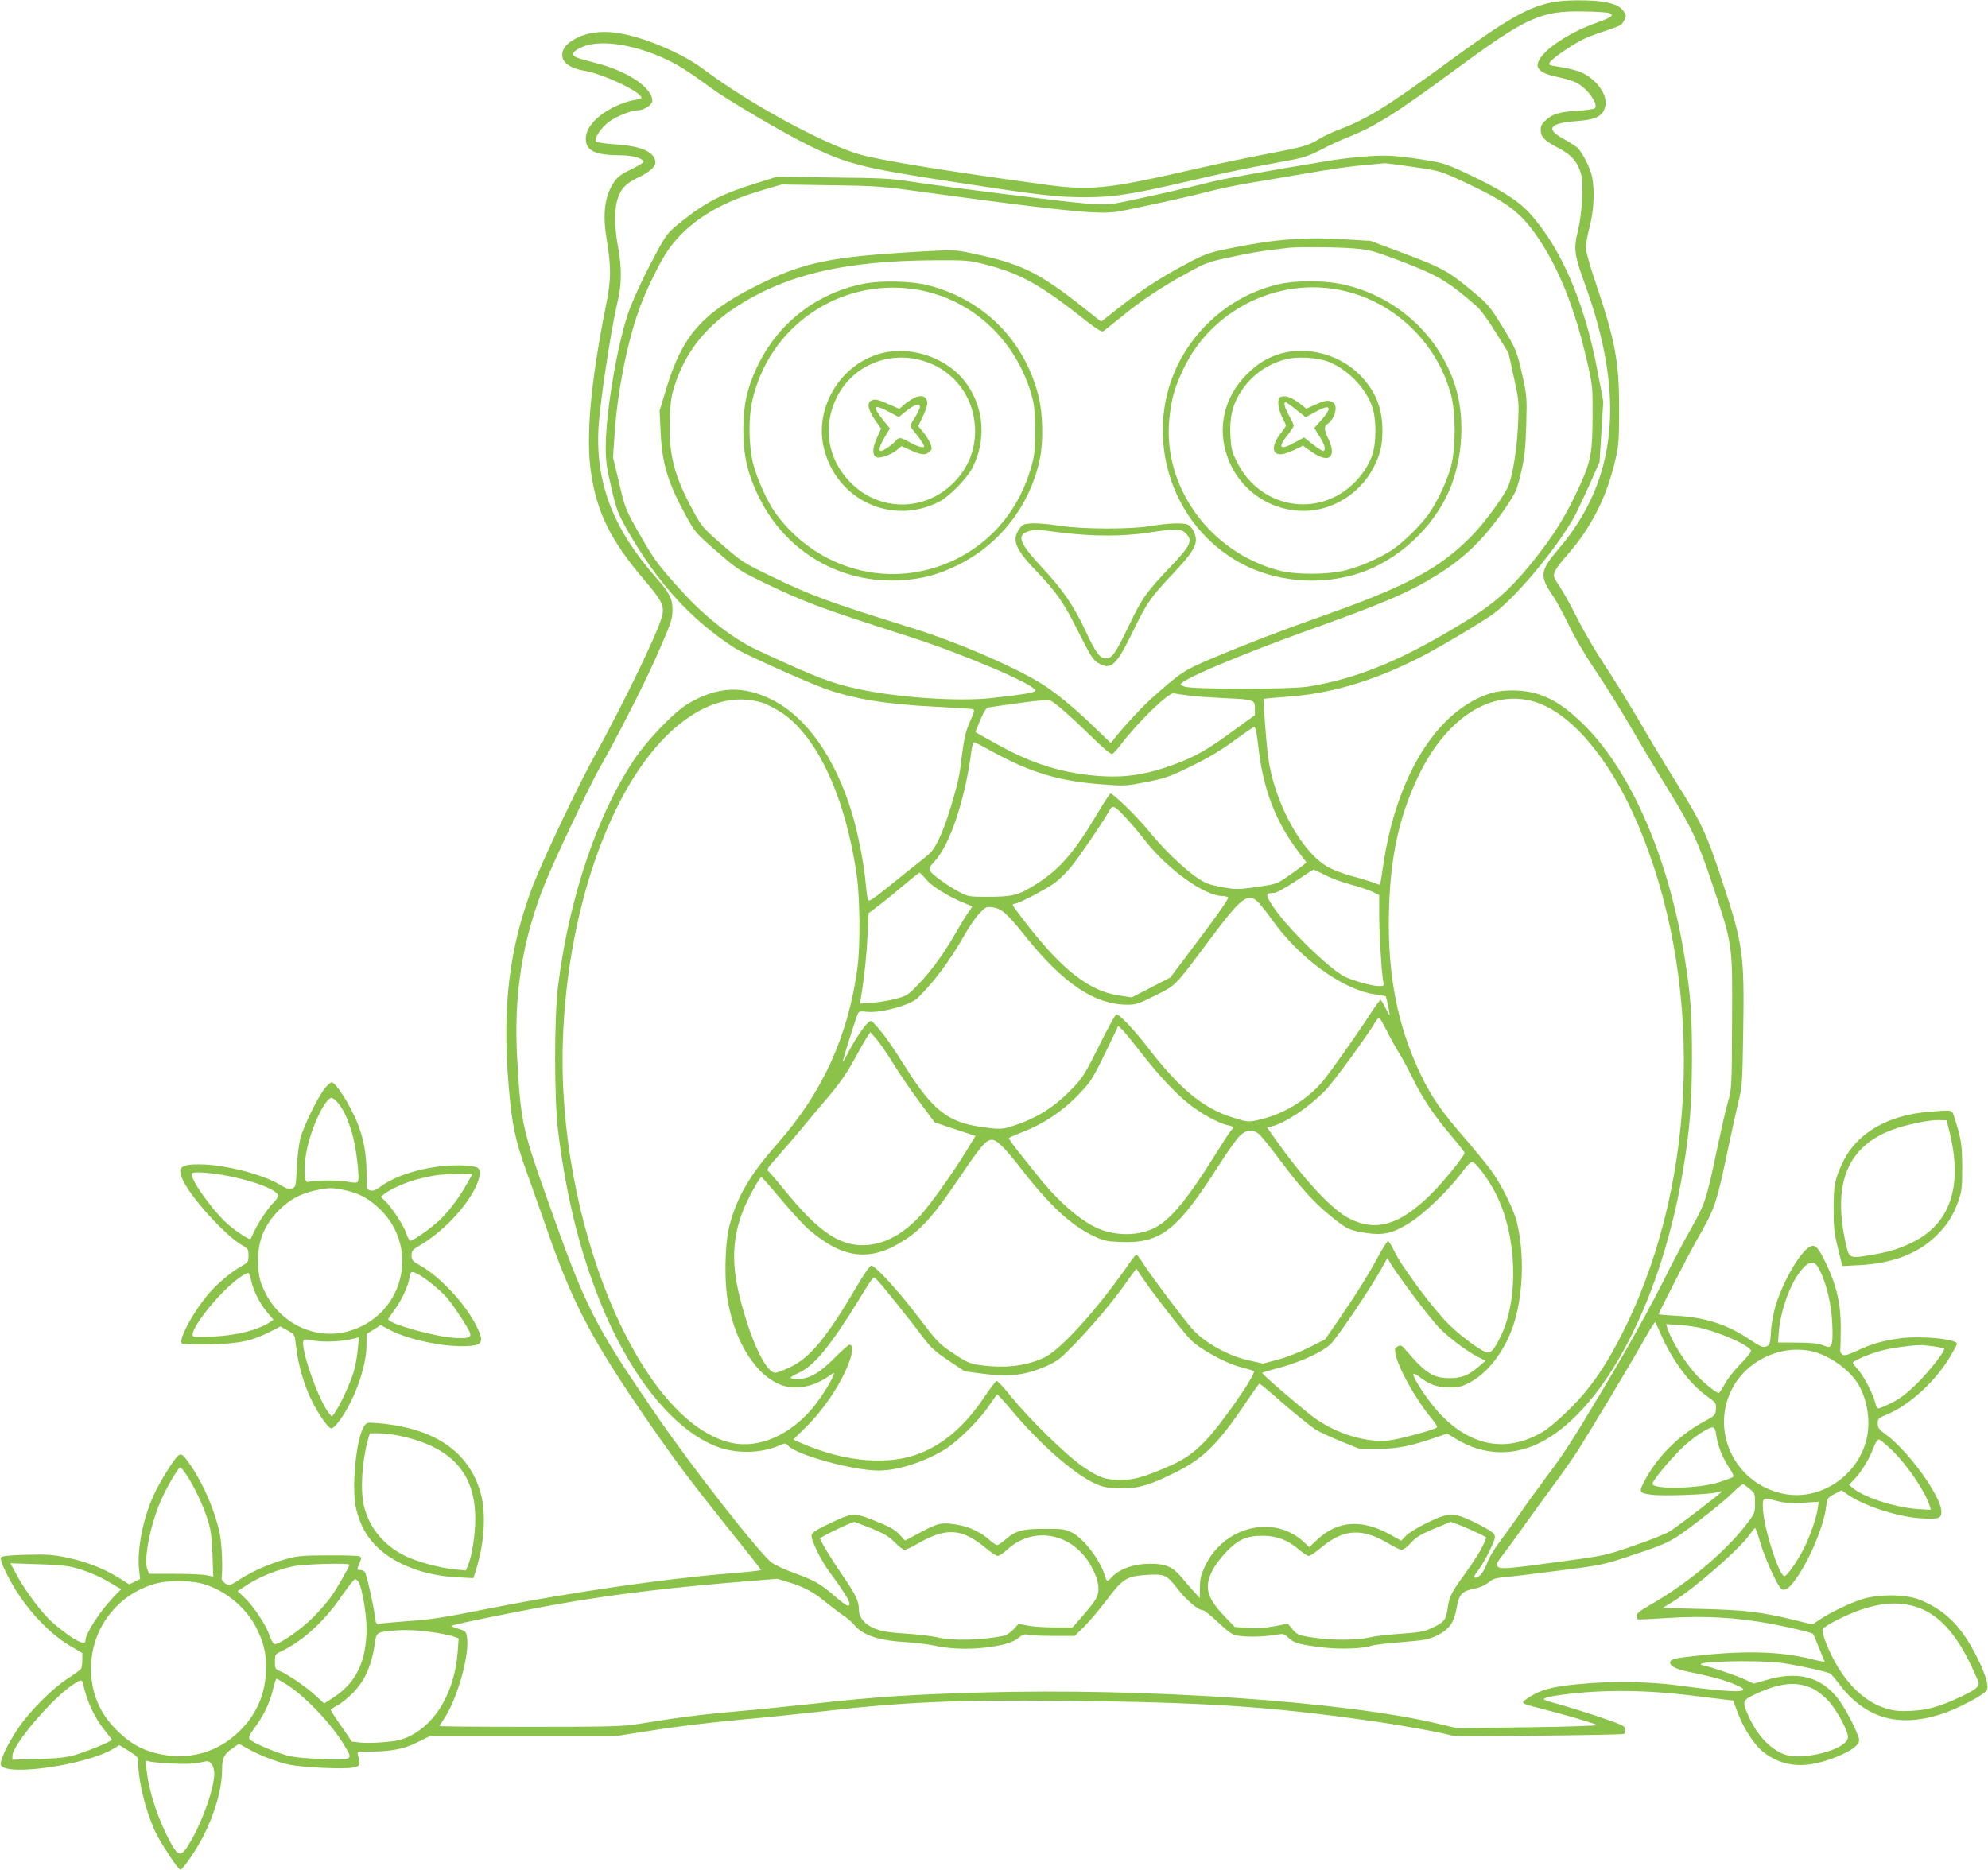 <?xml version="1.0" standalone="no"?>
<!DOCTYPE svg PUBLIC "-//W3C//DTD SVG 20010904//EN"
 "http://www.w3.org/TR/2001/REC-SVG-20010904/DTD/svg10.dtd">
<svg version="1.0" xmlns="http://www.w3.org/2000/svg"
 width="1280pt" height="1204pt" viewBox="0 0 1280 1204"
 preserveAspectRatio="xMidYMid meet">
<g transform="translate(0,1204) scale(0.1,-0.1)"
fill="#8bc34a" stroke="none">
<path d="M10016 12029 c-170 -28 -306 -105 -719 -408 -359 -263 -502 -351
-677 -416 -41 -16 -96 -41 -121 -57 -75 -46 -105 -54 -329 -97 -118 -22 -325
-65 -460 -96 -594 -136 -685 -145 -1010 -100 -630 87 -1033 153 -1163 190
-238 69 -718 331 -1007 549 -139 105 -397 213 -563 235 -99 14 -192 0 -260
-37 -61 -33 -87 -65 -87 -107 0 -48 53 -86 140 -100 122 -20 370 -137 370
-175 0 -4 -22 -11 -50 -15 -27 -4 -80 -22 -118 -40 -123 -59 -196 -142 -190
-217 5 -71 64 -97 221 -98 75 0 137 -16 151 -39 4 -6 -28 -26 -77 -50 -64 -30
-90 -49 -111 -80 -62 -89 -78 -206 -50 -371 30 -186 30 -257 -5 -430 -99 -497
-130 -845 -95 -1078 37 -253 129 -437 340 -684 109 -127 129 -163 120 -222
-14 -86 -239 -555 -447 -931 -101 -182 -326 -658 -387 -816 -154 -402 -201
-788 -156 -1302 20 -239 42 -343 115 -544 33 -93 85 -240 116 -328 178 -520
300 -750 688 -1311 166 -239 255 -357 510 -676 107 -133 195 -245 195 -248 0
-4 -94 -14 -209 -23 -423 -35 -1007 -120 -1521 -221 -331 -66 -394 -75 -552
-86 -79 -6 -155 -13 -170 -16 -25 -6 -27 -4 -33 42 -13 91 -55 277 -66 291 -6
7 -20 13 -30 13 -23 0 -23 -1 -4 44 14 34 14 37 -2 44 -10 4 -101 7 -203 6
-156 0 -197 -4 -262 -22 -108 -30 -214 -76 -298 -129 -70 -45 -73 -46 -99 -30
-15 9 -25 24 -24 34 8 62 2 221 -12 287 -29 142 -103 315 -185 436 -50 73 -62
83 -82 67 -25 -19 -115 -163 -153 -244 -71 -148 -113 -353 -100 -485 l7 -67
-35 -17 -35 -17 -73 46 c-95 58 -208 102 -334 128 -83 17 -126 20 -252 17 -97
-2 -157 -8 -164 -15 -9 -9 -2 -33 29 -98 94 -195 258 -383 415 -475 l77 -45 0
-45 c0 -25 -4 -50 -8 -57 -4 -6 -43 -35 -87 -63 -96 -62 -240 -206 -313 -312
-73 -106 -129 -225 -115 -247 44 -70 546 4 719 105 l43 26 61 -38 c55 -34 60
-40 60 -73 0 -121 49 -318 111 -449 36 -74 146 -242 160 -242 17 0 107 133
153 225 73 146 116 302 116 420 0 74 12 98 64 134 l45 32 53 -30 c82 -46 192
-89 271 -105 90 -18 347 -30 407 -19 39 8 45 12 44 33 -1 14 -5 35 -9 47 -7
23 -6 23 71 23 142 1 222 16 311 60 l81 40 599 0 598 0 255 40 c140 22 383 51
540 65 157 14 380 37 495 50 563 65 878 79 1605 72 898 -9 1314 -36 1960 -128
194 -27 458 -75 535 -97 25 -7 1095 5 1102 12 2 1 4 13 5 26 3 22 -6 27 -87
57 -86 32 -303 100 -392 123 -24 6 -43 15 -43 19 0 5 30 14 68 20 255 40 545
42 852 6 118 -14 234 -28 257 -31 l42 -5 32 -85 c36 -96 109 -206 163 -247
133 -102 280 -110 482 -26 88 37 134 72 134 103 0 34 -84 200 -135 266 -110
143 -261 182 -467 120 l-76 -22 -56 26 c-53 25 -203 76 -271 92 -99 24 341 37
505 15 98 -13 297 -56 315 -69 6 -4 32 -34 57 -67 167 -220 380 -283 658 -193
104 33 280 126 293 155 14 31 -14 118 -79 240 -93 179 -200 281 -359 343 -87
34 -259 35 -365 2 -82 -26 -212 -89 -277 -134 l-43 -29 -126 31 c-209 50 -310
62 -584 69 l-255 6 62 38 c144 88 440 347 504 442 13 19 27 35 30 35 3 0 19
-44 34 -97 27 -92 95 -245 127 -287 23 -29 53 -12 102 57 88 124 178 339 193
459 8 61 9 62 54 87 l46 24 45 -31 c102 -70 315 -139 459 -149 119 -8 139 -2
139 41 0 98 -209 388 -357 498 -45 33 -53 43 -53 71 0 31 4 35 57 57 143 59
307 207 403 363 27 45 50 87 50 93 0 32 -238 54 -371 35 -112 -16 -178 -35
-272 -79 -61 -28 -82 -34 -95 -25 -9 6 -15 19 -13 29 1 11 3 75 3 144 1 150
-27 273 -94 412 -47 99 -67 123 -97 113 -58 -18 -174 -211 -226 -375 -16 -51
-29 -120 -32 -173 -6 -83 -8 -89 -31 -98 -21 -8 -36 -2 -106 45 -145 97 -287
143 -473 153 -62 3 -113 8 -113 10 0 11 192 385 247 481 116 202 125 229 202
597 22 105 51 235 64 290 24 94 26 120 31 456 8 494 -1 557 -135 964 -96 294
-133 375 -280 610 -69 110 -183 298 -252 418 -70 120 -172 284 -226 365 -54
81 -131 212 -171 292 -40 80 -89 170 -110 200 -20 30 -40 63 -43 73 -9 25 11
60 83 142 158 180 258 378 313 624 19 83 22 127 22 321 0 302 -25 435 -150
806 -37 108 -65 208 -65 230 0 21 12 82 25 134 28 105 34 239 15 325 -13 57
-62 154 -94 184 -12 11 -53 37 -91 58 -116 63 -88 100 84 113 132 9 176 34
188 103 11 68 -53 159 -145 206 -34 17 -94 32 -185 46 -32 5 -36 8 -28 24 12
22 137 109 209 145 29 15 94 40 145 56 105 35 107 36 126 72 12 24 12 30 -3
52 -22 35 -61 53 -137 65 -74 12 -232 12 -303 0z m347 -74 c31 -13 14 -27 -79
-60 -206 -73 -384 -201 -384 -276 0 -32 45 -59 126 -74 43 -9 98 -25 121 -36
72 -35 150 -143 120 -167 -7 -5 -55 -12 -107 -15 -117 -7 -160 -19 -205 -59
-26 -22 -35 -38 -35 -62 0 -47 22 -71 112 -118 87 -45 127 -91 149 -173 17
-60 5 -254 -21 -360 -29 -118 -24 -155 43 -340 264 -723 211 -1267 -168 -1710
-119 -140 -124 -172 -40 -297 26 -37 73 -124 105 -192 35 -73 102 -189 165
-282 59 -86 164 -254 233 -373 69 -119 177 -299 240 -401 152 -244 196 -339
291 -625 128 -384 126 -371 123 -878 -2 -423 -2 -428 -27 -515 -14 -48 -47
-195 -75 -327 -62 -297 -73 -330 -161 -485 -39 -69 -104 -190 -144 -270 -123
-246 -260 -493 -438 -790 -193 -322 -235 -388 -357 -550 -47 -63 -121 -164
-162 -225 -42 -60 -103 -145 -135 -188 -33 -42 -67 -101 -77 -130 -20 -55 -51
-97 -73 -97 -19 0 -17 4 22 58 19 27 51 83 70 124 31 64 35 80 25 98 -7 13
-56 43 -118 73 -144 70 -171 70 -315 0 -59 -29 -121 -67 -136 -84 l-29 -31
-73 41 c-183 100 -337 89 -469 -35 l-50 -47 -41 38 c-193 174 -512 93 -631
-162 -25 -53 -32 -80 -32 -135 l-1 -69 -40 44 c-22 24 -58 65 -79 91 -52 64
-101 86 -196 86 -109 0 -204 -33 -255 -90 -25 -28 -30 -26 -43 18 -29 96 -132
231 -205 270 -49 25 -60 27 -182 27 -145 0 -187 -12 -257 -74 -20 -17 -41 -31
-48 -31 -7 0 -30 16 -51 35 -52 46 -123 81 -194 94 -107 20 -130 16 -243 -44
l-105 -56 -31 34 c-36 40 -67 56 -189 104 -111 42 -121 41 -266 -28 -78 -36
-111 -57 -115 -73 -8 -27 57 -161 117 -242 117 -159 146 -214 115 -214 -7 0
-44 27 -83 61 -91 79 -130 102 -261 149 -59 21 -125 52 -145 67 -77 57 -519
621 -745 953 -407 594 -452 685 -710 1415 -151 426 -161 475 -184 878 -24 414
34 771 182 1136 63 155 289 631 350 738 102 177 282 530 359 703 103 234 109
250 109 319 0 64 -22 107 -101 196 -278 313 -393 608 -376 961 8 159 80 640
123 819 27 113 28 219 5 345 -37 199 -24 330 39 398 16 18 56 44 87 58 66 29
113 69 113 96 0 67 -87 107 -253 118 -65 4 -123 12 -129 18 -17 17 33 92 86
130 49 35 143 72 185 72 38 0 91 36 91 60 0 86 -162 194 -367 245 -54 14 -108
29 -120 35 -38 16 -27 39 30 65 108 51 316 25 520 -65 88 -38 163 -85 313
-195 106 -78 465 -289 619 -365 258 -127 352 -151 961 -244 544 -84 649 -96
829 -96 185 0 297 17 671 104 154 36 342 77 419 91 77 14 185 35 240 45 76 14
122 30 189 65 49 26 122 60 163 76 187 74 315 154 708 444 458 337 547 377
825 371 80 -1 153 -6 163 -11z m1354 -8095 c44 -91 75 -219 80 -341 4 -77 2
-123 -6 -137 -11 -20 -12 -21 -54 -5 -30 12 -78 17 -166 17 l-123 1 5 67 c12
147 79 326 152 407 51 56 81 54 112 -9z m-1022 -415 c72 -165 183 -315 294
-395 60 -43 62 -46 59 -85 -3 -38 -5 -41 -83 -83 -157 -86 -295 -224 -375
-376 -41 -77 -38 -81 49 -92 73 -9 367 2 410 15 19 6 36 9 38 7 5 -4 -279
-222 -337 -258 -25 -16 -129 -57 -231 -92 -185 -64 -186 -64 -490 -105 -333
-45 -371 -48 -388 -27 -9 11 -1 27 38 77 27 35 85 114 127 174 43 61 126 175
185 255 59 80 132 183 162 230 78 121 362 594 436 728 35 62 66 111 68 108 3
-3 20 -39 38 -81z m270 40 c138 -37 297 -110 309 -142 3 -7 -27 -46 -67 -86
-40 -40 -86 -99 -102 -130 -17 -31 -34 -57 -39 -57 -18 0 -115 80 -158 132
-76 90 -150 213 -173 287 l-7 24 88 -6 c49 -3 116 -13 149 -22z m1484 -115
c35 -5 65 -11 68 -14 11 -11 -86 -137 -171 -222 -68 -67 -110 -99 -165 -127
-40 -20 -79 -37 -87 -37 -7 0 -15 15 -19 33 -11 52 -71 169 -109 214 -20 22
-36 44 -36 47 0 12 106 58 178 77 68 18 180 34 252 37 14 1 54 -3 89 -8z
m-787 -31 c115 -25 248 -119 305 -217 59 -101 79 -246 49 -358 -61 -231 -292
-384 -519 -346 -313 54 -487 388 -349 670 91 186 311 294 514 251z m-611 -544
c8 -64 41 -145 84 -209 24 -36 30 -53 22 -58 -7 -5 -48 -20 -92 -34 -127 -41
-425 -47 -425 -9 0 20 106 148 186 227 72 70 178 141 204 136 10 -2 17 -20 21
-53z m1139 -102 c100 -101 207 -261 235 -352 l7 -24 -83 5 c-144 10 -345 74
-419 135 l-25 21 41 43 c44 49 93 130 119 202 10 27 24 47 33 47 8 0 49 -35
92 -77z m-10986 -155 c53 -84 101 -186 131 -278 23 -71 28 -108 33 -229 l5
-144 -44 9 c-24 5 -117 9 -206 9 l-163 0 -11 28 c-25 59 16 274 81 430 36 87
117 227 130 227 6 0 25 -24 44 -52z m10063 -87 c31 -25 33 -30 33 -90 0 -60
-3 -68 -42 -120 -138 -186 -388 -397 -633 -536 -71 -41 -89 -56 -87 -71 2 -10
5 -20 7 -22 2 -2 91 2 198 9 230 15 439 3 650 -36 124 -23 276 -59 281 -67 2
-2 18 -41 37 -87 19 -47 35 -88 37 -91 1 -3 -37 4 -85 16 -211 53 -459 57
-810 13 -68 -8 -93 -15 -98 -28 -10 -26 29 -48 113 -66 160 -33 243 -56 304
-83 56 -25 61 -30 43 -39 -21 -11 -184 2 -397 32 -167 23 -390 30 -578 16
-240 -18 -320 -38 -414 -104 -36 -25 -31 -28 104 -62 145 -36 343 -95 353
-104 4 -4 -197 -11 -446 -14 l-454 -6 -124 29 c-606 144 -1881 231 -2937 201
-460 -13 -690 -29 -1072 -71 -146 -16 -371 -39 -500 -50 -228 -20 -387 -40
-635 -81 -109 -17 -173 -19 -702 -19 -321 0 -583 2 -583 5 0 2 12 21 26 42 89
130 171 424 150 536 -6 31 -11 36 -51 47 -25 7 -47 16 -50 19 -5 8 557 121
805 161 323 53 647 90 1085 126 l210 17 85 -26 c90 -28 154 -63 235 -131 28
-23 73 -57 100 -76 28 -18 63 -48 78 -67 56 -65 156 -98 332 -108 61 -4 137
-13 170 -20 102 -23 215 -28 329 -16 123 14 188 33 229 67 22 19 34 22 60 16
18 -4 91 -7 164 -7 l132 0 62 60 c33 33 99 111 145 172 100 134 129 152 244
160 128 9 140 4 211 -87 57 -75 135 -140 166 -140 8 0 51 -35 97 -78 65 -62
92 -80 122 -85 59 -10 170 -8 239 4 61 10 62 10 92 -19 33 -33 78 -45 238 -63
102 -11 249 -5 295 13 14 5 101 16 194 23 154 13 174 16 232 45 77 38 107 82
124 182 14 81 34 102 113 118 37 7 70 22 90 39 27 23 45 29 107 35 41 3 199
22 350 42 256 32 286 38 430 86 277 91 283 94 461 229 90 68 191 152 224 185
33 34 65 59 70 56 6 -3 25 -17 42 -31z m175 -77 c47 -13 88 -15 166 -11 l102
6 -6 -42 c-9 -63 -49 -178 -90 -260 -39 -77 -109 -177 -124 -177 -37 0 -140
330 -140 449 0 58 1 58 92 35z m-5832 -176 c83 -34 114 -53 151 -90 25 -27 54
-48 63 -48 10 0 45 16 79 36 187 110 289 104 444 -25 34 -28 68 -51 77 -51 9
0 36 18 60 40 177 163 439 104 552 -125 40 -80 47 -142 22 -188 -8 -16 -45
-64 -83 -108 l-69 -79 -116 0 c-64 0 -143 5 -174 12 l-58 11 -32 -35 c-18 -20
-46 -38 -62 -42 -141 -29 -338 -34 -429 -10 -33 8 -124 19 -203 24 -109 7
-155 15 -199 32 -65 26 -103 71 -103 123 0 53 -20 95 -97 208 -77 111 -153
236 -153 250 0 8 196 103 220 106 3 1 52 -18 110 -41z m3801 16 c35 -14 85
-37 112 -50 l47 -24 -15 -38 c-19 -45 -63 -114 -130 -207 -81 -112 -94 -138
-104 -211 -11 -78 -22 -91 -108 -131 -43 -20 -78 -26 -195 -34 -79 -5 -170
-16 -203 -24 -78 -19 -244 -19 -365 0 -89 14 -97 17 -127 52 l-31 37 -89 -17
c-61 -11 -113 -15 -171 -10 l-82 6 -68 71 c-112 118 -130 185 -76 292 16 33
58 88 94 125 76 77 127 99 231 99 88 0 160 -27 228 -85 29 -25 59 -45 68 -45
8 0 43 23 77 52 149 125 268 131 447 22 31 -19 65 -34 75 -34 11 0 37 20 59
45 32 36 61 53 145 89 58 24 108 45 111 45 3 1 34 -11 70 -25z m-8936 -268
c89 -24 162 -55 237 -100 l68 -40 -53 -55 c-88 -93 -177 -232 -177 -276 0 -38
-84 7 -208 113 -67 58 -177 203 -233 307 l-42 78 174 -6 c114 -3 195 -10 234
-21z m1775 17 c0 -10 -70 -134 -113 -198 -22 -33 -77 -96 -121 -140 -84 -84
-226 -181 -250 -172 -8 3 -21 28 -31 56 -21 65 -100 184 -159 241 l-46 44 66
43 c78 50 191 95 289 116 70 15 365 24 365 10z m60 -113 c22 -40 50 -207 50
-295 0 -213 -66 -351 -214 -447 l-59 -38 -56 52 c-60 55 -178 136 -229 157
-30 12 -32 17 -32 60 0 45 2 48 37 65 144 68 286 199 397 364 39 56 75 102 82
102 8 0 18 -9 24 -20z m-1021 -5 c146 -35 289 -147 359 -283 48 -94 66 -163
65 -263 -1 -159 -56 -293 -168 -404 -144 -144 -339 -196 -541 -145 -101 26
-172 68 -256 152 -108 108 -161 237 -162 393 0 259 172 483 424 549 72 19 199
19 279 1z m11046 -152 c133 -41 244 -154 340 -345 36 -72 65 -139 65 -148 0
-25 -27 -45 -120 -89 -132 -61 -205 -82 -308 -88 -71 -4 -108 -2 -158 12 -163
44 -305 196 -395 420 -22 55 -28 84 -22 95 14 23 157 95 248 125 136 45 243
51 350 18z m-9524 -168 c48 -8 99 -19 114 -25 l28 -11 -6 -84 c-18 -252 -135
-459 -307 -544 -54 -26 -83 -33 -170 -40 -58 -5 -127 -6 -155 -2 l-50 6 -67
98 c-38 54 -68 101 -68 105 0 4 20 18 45 31 24 13 69 50 100 82 79 82 120 180
141 331 7 54 14 58 114 67 85 8 175 3 281 -14z m-960 -336 c116 -75 286 -254
364 -385 60 -99 62 -97 -132 -91 -117 3 -188 10 -233 22 -88 24 -231 86 -243
106 -8 12 0 29 31 71 58 76 98 160 119 246 9 39 20 72 23 72 4 0 36 -19 71
-41z m-1315 4 c24 -112 74 -217 139 -297 25 -31 45 -57 45 -59 0 -10 -165 -78
-236 -98 -61 -17 -115 -23 -241 -26 l-163 -5 0 25 c0 73 269 386 401 466 44
27 47 26 55 -6z m11134 -26 c25 -12 68 -44 95 -72 58 -59 139 -208 133 -245
-11 -80 -301 -152 -416 -105 -93 39 -172 126 -226 249 -40 91 -38 97 52 139
154 71 260 81 362 34z m-10556 -484 c78 -4 138 -1 174 7 53 12 57 11 74 -10
10 -12 18 -38 18 -59 -1 -94 -69 -292 -148 -431 -64 -112 -80 -113 -134 -15
-79 145 -138 323 -154 465 l-7 63 29 -7 c16 -4 82 -10 148 -13z"/>
<path d="M8750 11029 c-52 -5 -122 -13 -155 -18 -441 -72 -732 -125 -808 -145
-99 -27 -500 -117 -605 -136 -48 -8 -98 -8 -195 0 -157 13 -849 100 -1097 137
-158 24 -210 27 -531 30 l-357 5 -130 -41 c-221 -68 -326 -121 -485 -248 -87
-70 -94 -79 -155 -190 -72 -133 -130 -253 -174 -363 -74 -186 -158 -662 -158
-900 0 -86 6 -133 36 -260 33 -142 42 -165 101 -270 194 -342 415 -584 695
-764 65 -41 464 -220 588 -264 185 -64 384 -97 700 -113 118 -6 225 -13 237
-15 21 -4 21 -5 -12 -82 -27 -60 -37 -105 -50 -206 -19 -155 -23 -174 -74
-346 -49 -161 -99 -269 -144 -304 -17 -15 -67 -55 -111 -89 -43 -34 -121 -97
-174 -140 -66 -53 -98 -73 -103 -65 -3 7 -10 51 -14 98 -10 127 -50 333 -90
466 -108 355 -293 617 -514 728 -186 93 -348 86 -535 -22 -91 -52 -267 -234
-355 -367 -239 -358 -418 -893 -488 -1455 -25 -203 -25 -722 0 -930 54 -442
149 -816 296 -1163 191 -448 460 -771 727 -873 123 -47 281 -44 401 7 40 17
42 17 58 -1 54 -60 419 -160 583 -160 119 0 286 53 419 132 81 47 230 194 288
282 28 41 53 76 56 76 4 0 50 -51 103 -114 195 -231 425 -426 557 -472 39 -14
81 -19 149 -18 106 0 177 22 342 104 176 88 269 180 444 439 48 72 90 131 93
131 3 0 38 -28 76 -61 135 -119 247 -210 288 -236 23 -15 96 -48 161 -75 l120
-48 121 0 c125 0 211 18 386 79 l57 19 58 -35 c178 -109 381 -113 564 -11 406
227 764 926 899 1757 42 254 54 416 55 706 0 284 -8 403 -45 635 -100 641
-343 1207 -648 1510 -117 115 -196 168 -306 203 -85 26 -214 28 -293 4 -347
-106 -613 -533 -697 -1117 -9 -63 -18 -116 -19 -117 -1 -2 -25 6 -53 17 -28
10 -88 28 -134 40 -46 12 -110 36 -142 53 -173 91 -351 414 -392 711 -10 70
-33 370 -29 375 2 2 63 8 136 13 289 19 556 97 858 248 115 58 338 189 465
273 140 93 399 396 533 624 16 26 60 120 100 208 l71 160 12 195 12 195 -38
200 c-82 436 -233 788 -436 1012 -76 84 -200 161 -429 267 -118 54 -134 59
-285 82 -167 25 -228 27 -385 13z m350 -64 c171 -25 174 -26 319 -93 292 -136
379 -202 497 -383 128 -194 227 -447 301 -769 37 -160 38 -171 37 -350 0 -239
-10 -296 -79 -450 -92 -203 -171 -330 -322 -516 -135 -164 -231 -249 -406
-358 -409 -253 -701 -375 -1022 -427 -113 -19 -758 -19 -800 0 -29 12 -30 13
-10 27 64 48 417 194 805 334 489 175 652 245 829 355 183 113 309 237 444
434 68 101 73 112 100 226 23 100 29 151 34 305 5 177 4 190 -22 310 -38 171
-44 185 -136 334 -73 118 -90 139 -177 211 -169 142 -202 160 -492 268 l-176
66 -171 10 c-262 17 -464 -1 -768 -65 -105 -22 -136 -34 -252 -96 -159 -84
-290 -170 -436 -285 l-107 -84 -105 83 c-300 237 -407 290 -733 358 -98 21
-112 22 -310 11 -604 -34 -771 -69 -1085 -228 -340 -173 -466 -319 -568 -659
l-42 -139 6 -130 c9 -208 46 -332 165 -549 58 -105 63 -111 198 -228 131 -114
148 -125 299 -198 272 -131 361 -164 925 -345 348 -111 813 -308 827 -351 4
-13 -79 -27 -290 -50 -212 -22 -597 4 -847 58 -178 38 -279 77 -657 253 -148
69 -325 206 -466 359 -165 181 -190 214 -270 353 -110 191 -111 193 -152 368
l-38 160 11 160 c18 262 78 569 153 781 43 125 140 324 193 397 124 174 314
296 590 378 l139 41 316 -5 c300 -4 331 -7 613 -46 587 -81 935 -122 1068
-128 134 -5 137 -5 375 47 132 28 299 66 370 85 72 19 202 46 290 60 88 15
234 39 325 55 204 35 298 49 420 59 52 5 100 9 107 10 6 0 89 -10 183 -24z
m-380 -525 c94 -8 123 -15 277 -73 262 -99 326 -137 516 -304 20 -18 73 -91
118 -164 l82 -132 34 -156 c33 -151 34 -161 27 -306 -6 -142 -30 -304 -59
-387 -19 -57 -157 -247 -243 -333 -203 -206 -417 -321 -947 -508 -312 -111
-481 -176 -722 -277 -182 -77 -202 -91 -389 -258 -62 -55 -181 -184 -242 -262
l-20 -25 -109 105 c-134 130 -255 228 -353 287 -188 112 -538 262 -815 348
-538 167 -660 212 -922 340 -164 79 -180 90 -303 197 -126 109 -131 116 -190
224 -119 219 -155 360 -148 578 5 123 9 153 36 236 65 196 188 356 370 479
327 220 711 313 1307 315 196 1 217 -1 315 -26 229 -58 358 -130 657 -367 59
-46 97 -70 105 -65 7 4 61 48 121 96 131 107 260 192 425 282 114 63 132 70
279 101 86 19 197 39 247 44 50 6 105 13 121 15 62 7 324 5 425 -4z m-1065
-2879 c44 -6 148 -13 230 -17 189 -8 195 -11 195 -66 l0 -43 -135 -98 c-171
-125 -244 -167 -378 -217 -204 -77 -355 -95 -566 -70 -173 21 -327 68 -486
147 -72 37 -218 117 -233 128 -2 2 12 37 30 79 23 55 38 78 53 80 11 3 101 15
200 29 131 18 185 22 200 15 36 -19 128 -100 256 -225 80 -79 131 -122 140
-118 8 3 30 27 49 52 116 153 317 348 349 339 9 -3 52 -10 96 -15z m-2747 -46
c29 -9 87 -40 130 -68 227 -155 407 -546 478 -1042 21 -146 24 -457 5 -595
-58 -440 -225 -806 -516 -1135 -176 -200 -257 -337 -307 -523 -32 -121 -37
-374 -8 -511 27 -134 69 -241 129 -333 56 -85 110 -137 183 -175 99 -50 227
-32 340 49 30 20 31 21 24 2 -21 -56 -97 -171 -153 -233 -158 -174 -358 -247
-534 -195 -578 170 -1093 1428 -1055 2579 28 881 331 1705 750 2041 182 145
358 191 534 139z m4975 5 c231 -71 478 -362 654 -768 431 -996 403 -2283 -71
-3257 -116 -237 -221 -392 -361 -530 -61 -60 -137 -126 -170 -145 -232 -137
-462 -97 -664 116 -70 74 -171 224 -171 254 0 7 13 2 33 -12 71 -55 118 -72
197 -72 66 0 82 4 138 34 112 60 218 198 273 357 67 195 77 468 24 679 -21 82
-103 245 -167 331 -30 40 -103 129 -163 199 -151 173 -217 268 -285 409 -152
315 -217 646 -207 1055 8 344 63 602 183 859 180 386 476 578 757 491z m-1783
-272 c30 -284 109 -494 263 -697 l49 -65 -28 -23 c-16 -13 -60 -44 -97 -70
-66 -45 -72 -47 -195 -65 -113 -16 -136 -16 -207 -4 -44 8 -93 19 -109 26 -87
33 -252 182 -389 350 -70 85 -219 230 -237 230 -4 0 -40 -55 -80 -122 -154
-260 -249 -369 -404 -465 -112 -70 -143 -78 -321 -78 -102 0 -114 2 -165 29
-75 39 -177 113 -191 137 -9 17 -4 27 30 64 99 107 198 407 236 713 4 28 11
52 17 52 5 0 55 -25 110 -56 252 -139 434 -194 713 -215 145 -11 154 -11 285
15 123 24 149 33 292 103 111 54 190 102 275 164 65 48 123 88 129 88 7 1 16
-41 24 -111z m-850 -475 c30 -32 84 -95 118 -140 146 -188 384 -361 502 -363
14 0 30 -4 37 -8 8 -5 -51 -90 -180 -262 l-192 -255 -124 -64 -124 -64 -80 12
c-191 27 -366 163 -601 466 -47 61 -86 113 -86 118 0 4 6 7 14 7 22 0 206 96
258 135 26 19 73 65 104 102 52 64 208 292 246 362 22 40 32 35 108 -46z
m1282 -368 c37 -20 111 -47 165 -61 53 -14 116 -35 140 -47 l43 -21 0 -115 c0
-129 15 -379 25 -435 7 -36 7 -36 -27 -36 -43 0 -168 35 -219 60 -103 53 -368
311 -460 449 -53 79 -53 91 3 91 16 0 69 29 139 75 61 41 114 75 117 75 3 0
36 -16 74 -35z m-2570 -27 c36 -44 143 -111 239 -150 30 -12 56 -23 58 -25 1
-1 -8 -17 -22 -35 -13 -18 -46 -71 -73 -118 -77 -136 -159 -252 -242 -339 -72
-77 -81 -83 -147 -101 -38 -11 -108 -23 -154 -27 l-84 -6 7 44 c22 132 36 270
42 396 l7 143 76 57 c41 32 113 91 160 131 46 39 88 72 92 72 3 0 22 -19 41
-42z m2142 -151 c17 -18 57 -69 90 -115 173 -242 447 -441 650 -474 l79 -13
14 -59 c7 -33 12 -61 10 -63 -2 -1 -14 20 -27 47 -13 28 -27 50 -32 50 -4 0
-37 -45 -73 -101 -85 -131 -248 -361 -299 -423 -103 -122 -260 -216 -422 -250
-58 -12 -64 -12 -161 19 -187 59 -338 184 -540 446 -95 123 -189 222 -206 216
-7 -2 -56 -92 -110 -201 -88 -177 -106 -206 -170 -273 -112 -117 -222 -189
-371 -239 -81 -28 -99 -29 -231 -9 -202 30 -303 111 -470 375 -94 149 -144
221 -196 277 -30 34 -31 34 -51 16 -29 -26 -90 -118 -127 -192 -18 -34 -34
-61 -35 -60 -3 4 74 251 95 306 8 21 13 22 66 17 88 -8 273 43 320 88 102 98
213 246 303 407 29 51 72 114 96 139 40 42 46 44 84 39 58 -7 95 -40 206 -179
248 -311 450 -447 662 -448 56 0 74 6 182 60 135 68 119 51 358 371 197 264
239 295 306 226z m828 -830 c22 -45 55 -105 73 -133 18 -28 58 -101 88 -162
68 -138 141 -247 252 -377 47 -55 85 -104 85 -109 0 -20 -142 -194 -222 -272
-197 -192 -346 -237 -516 -153 -113 55 -293 248 -486 521 l-47 67 28 7 c89 22
237 121 345 231 55 56 267 347 326 445 8 15 19 25 24 22 5 -3 27 -42 50 -87z
m-1592 -127 c119 -153 217 -259 309 -334 76 -63 200 -131 255 -142 35 -6 45
-17 26 -29 -5 -3 -52 -75 -105 -160 -175 -281 -284 -414 -383 -468 -97 -52
-230 -59 -349 -17 -118 41 -279 179 -416 354 -34 43 -90 113 -124 155 -33 42
-59 79 -57 82 2 4 46 23 98 43 128 50 255 136 354 241 75 79 88 99 167 262
l85 176 21 -19 c12 -10 65 -75 119 -144z m-1589 -78 c39 -64 116 -176 169
-248 l98 -132 132 -44 131 -43 -52 -85 c-90 -149 -242 -362 -309 -434 -121
-129 -254 -192 -389 -184 -143 8 -276 105 -468 340 -57 70 -108 130 -113 133
-17 11 -11 21 56 96 37 41 105 121 153 178 47 58 129 156 183 218 67 80 115
150 159 231 34 64 72 130 83 146 l20 29 37 -42 c21 -23 70 -95 110 -159z
m2353 -453 c15 -12 78 -90 140 -173 131 -176 218 -272 331 -363 95 -77 115
-87 221 -103 110 -16 167 -4 275 62 94 57 261 217 344 331 29 40 55 66 64 65
26 -5 110 -119 156 -213 134 -270 145 -675 25 -916 -38 -76 -57 -99 -81 -99
-30 0 -167 99 -248 179 -99 96 -309 378 -352 471 -18 38 -38 69 -43 67 -6 -2
-34 -46 -62 -98 -61 -114 -148 -253 -259 -414 l-83 -120 -103 -52 c-59 -30
-146 -64 -200 -78 l-97 -26 -93 21 c-131 29 -287 116 -363 203 -66 76 -257
330 -311 414 -22 35 -43 63 -48 63 -4 0 -22 -21 -40 -47 -208 -301 -449 -568
-557 -617 -120 -54 -252 -69 -415 -46 -61 9 -82 18 -167 75 -92 61 -102 72
-220 227 -128 169 -282 338 -308 338 -9 0 -47 -55 -90 -128 -197 -335 -303
-464 -432 -526 -42 -20 -84 -36 -96 -36 -64 0 -171 236 -238 525 -56 245 -27
441 100 662 22 40 44 73 48 73 4 0 61 -65 127 -144 66 -79 146 -166 178 -193
224 -194 404 -212 627 -62 107 71 184 160 344 396 137 203 171 243 208 243 32
0 84 -51 186 -183 186 -240 326 -370 474 -439 60 -28 82 -33 170 -36 258 -10
364 73 633 496 56 88 117 174 137 191 41 37 80 40 118 10z m1001 -1049 c60
-80 130 -167 155 -194 54 -59 184 -158 254 -193 l51 -26 -40 -34 c-69 -60
-112 -77 -190 -78 -107 0 -156 31 -287 185 -23 27 -30 30 -48 20 -19 -10 -21
-17 -15 -48 16 -88 128 -290 229 -412 25 -30 42 -58 38 -62 -17 -16 -251 -79
-317 -85 -156 -13 -354 53 -495 164 -109 86 -316 265 -313 272 1 2 41 15 88
27 145 37 288 101 349 155 38 33 255 354 326 481 l43 77 31 -52 c18 -29 81
-117 141 -197z m-1743 113 c58 -87 242 -324 299 -385 58 -63 235 -160 332
-183 40 -10 75 -21 80 -24 18 -17 -215 -351 -316 -454 -79 -80 -135 -118 -239
-163 -153 -66 -216 -84 -297 -84 -104 0 -137 11 -244 82 -108 73 -351 310
-472 461 -43 54 -83 96 -89 94 -6 -2 -42 -50 -81 -107 -119 -178 -253 -295
-407 -357 -204 -83 -486 -59 -767 63 l-53 24 85 84 c124 123 240 304 282 437
18 57 16 89 -6 89 -6 0 -49 -37 -94 -83 -95 -97 -164 -137 -237 -137 -26 0
-48 3 -48 8 0 4 24 18 53 31 99 46 205 174 392 479 86 141 88 143 107 125 24
-21 217 -262 303 -377 49 -65 77 -91 163 -148 l103 -69 122 -16 c158 -21 258
-10 384 41 69 29 100 48 146 94 116 112 269 289 360 414 51 71 92 128 93 128
1 0 21 -30 46 -67z"/>
<path d="M5546 10210 c-299 -65 -540 -256 -671 -532 -64 -134 -88 -244 -89
-398 -1 -177 29 -302 110 -460 174 -340 522 -539 903 -517 138 8 242 36 366
97 272 133 467 385 530 683 24 111 20 296 -9 409 -90 354 -348 615 -702 709
-116 31 -319 35 -438 9z m331 -31 c357 -49 650 -306 760 -666 23 -78 26 -106
27 -238 1 -127 -2 -163 -22 -234 -75 -274 -252 -490 -497 -607 -407 -194 -883
-69 -1152 302 -53 74 -118 218 -144 319 -28 111 -31 292 -6 401 105 477 553
789 1034 723z"/>
<path d="M5671 9764 c-260 -70 -428 -348 -367 -607 79 -335 436 -504 741 -349
67 33 183 153 218 223 86 174 74 372 -34 530 -115 170 -356 257 -558 203z
m301 -57 c174 -63 292 -221 305 -407 10 -141 -38 -270 -138 -369 -187 -188
-479 -186 -664 3 -146 149 -180 354 -90 542 105 217 354 316 587 231z"/>
<path d="M5870 9469 c-19 -12 -45 -30 -57 -42 l-22 -20 -58 25 c-83 37 -100
41 -124 28 -29 -16 -20 -59 27 -128 l37 -52 -27 -60 c-29 -65 -31 -107 -5
-123 21 -13 98 14 137 48 l26 22 50 -22 c77 -35 101 -38 127 -17 20 17 21 22
11 52 -7 18 -27 52 -46 75 l-34 41 29 60 c16 32 29 70 29 85 0 51 -41 63 -100
28z m52 -55 c-2 -10 -17 -40 -34 -67 -27 -41 -29 -50 -17 -66 8 -10 29 -37 47
-61 17 -24 32 -47 32 -52 0 -16 -36 -7 -89 22 -63 35 -73 36 -92 13 -23 -28
-91 -73 -101 -67 -12 8 -1 40 33 97 l29 48 -45 55 c-72 89 -60 105 41 51 l61
-33 29 24 c73 60 112 74 106 36z"/>
<path d="M8235 10210 c-212 -48 -400 -168 -540 -343 -359 -448 -240 -1126 249
-1428 248 -153 580 -181 855 -73 246 98 462 317 550 560 67 184 79 410 32 589
-92 348 -385 622 -746 696 -118 24 -291 24 -400 -1z m400 -39 c338 -70 615
-333 707 -671 32 -119 32 -346 0 -465 -27 -99 -89 -229 -146 -309 -51 -71
-160 -178 -229 -225 -72 -49 -201 -107 -297 -132 -118 -31 -329 -32 -442 -1
-446 122 -747 547 -698 985 14 127 34 195 91 314 181 378 605 589 1014 504z"/>
<path d="M8253 9765 c-86 -24 -154 -64 -224 -134 -148 -148 -194 -346 -125
-536 76 -209 269 -345 491 -345 182 0 360 110 447 276 45 85 59 145 59 244 -1
144 -46 255 -146 356 -128 129 -330 185 -502 139z m299 -54 c119 -46 232 -158
279 -279 33 -83 33 -252 0 -335 -49 -125 -162 -234 -287 -278 -226 -80 -470
24 -579 245 -34 67 -38 86 -43 171 -6 118 14 200 68 283 67 104 162 173 283
207 73 21 206 14 279 -14z"/>
<path d="M8243 9483 c-21 -8 -15 -76 12 -129 14 -27 25 -52 25 -55 0 -3 -16
-26 -35 -51 -70 -89 -52 -155 33 -127 20 6 54 20 74 30 l37 19 57 -40 c114
-80 165 -33 103 92 -22 43 -24 74 -6 85 52 32 76 122 38 143 -29 15 -48 13
-112 -16 l-58 -26 -39 31 c-56 43 -97 58 -129 44z m103 -82 l61 -48 62 34
c101 57 114 30 31 -61 l-38 -42 34 -54 c33 -53 42 -84 26 -94 -5 -3 -35 16
-67 41 l-59 46 -57 -31 c-98 -54 -115 -38 -49 46 22 27 40 55 40 61 0 6 -13
35 -30 64 -29 52 -38 87 -22 87 4 0 35 -22 68 -49z"/>
<path d="M6578 8653 c-70 -80 -50 -140 91 -287 136 -142 178 -203 272 -390 86
-171 98 -190 141 -212 74 -38 109 -4 213 211 91 187 111 216 267 381 106 113
138 161 138 209 0 34 -25 82 -49 95 -29 15 -128 12 -239 -7 -129 -22 -434 -22
-586 1 -147 22 -228 21 -248 -1z m258 -43 c204 -25 390 -25 559 0 177 27 210
26 240 -5 47 -46 32 -78 -101 -217 -155 -163 -179 -197 -266 -378 -87 -181
-108 -210 -149 -210 -38 0 -64 37 -133 184 -75 158 -143 258 -271 395 -153
164 -173 216 -92 240 45 13 36 13 213 -9z"/>
<path d="M2085 5023 c-48 -66 -129 -234 -151 -313 -9 -36 -20 -121 -23 -190
-6 -122 -7 -125 -31 -133 -20 -7 -36 -2 -82 26 -109 65 -349 127 -507 129
-135 2 -156 -22 -105 -118 63 -118 267 -340 367 -399 44 -25 47 -29 47 -70 0
-41 -2 -44 -47 -70 -61 -35 -125 -87 -186 -150 -103 -108 -226 -326 -195 -347
7 -5 89 -7 183 -5 190 5 264 21 384 81 l67 34 46 -26 c46 -26 46 -26 53 -92
10 -99 40 -216 80 -311 40 -97 121 -222 147 -227 10 -2 31 18 58 55 95 133
170 345 170 484 l0 69 46 28 45 29 62 -33 c108 -57 326 -105 467 -103 130 2
142 20 86 133 -68 138 -233 315 -361 387 -50 28 -55 34 -55 65 0 29 6 36 48
61 149 86 303 246 367 384 27 59 32 101 13 117 -22 17 -129 23 -228 13 -167
-18 -315 -68 -408 -138 -23 -18 -40 -23 -58 -19 -24 6 -24 8 -24 112 0 122
-19 224 -59 323 -51 123 -139 261 -166 261 -8 0 -31 -21 -50 -47z m90 -84 c36
-44 58 -90 89 -186 29 -95 55 -308 39 -324 -7 -7 -30 -7 -72 2 -54 10 -199 9
-251 -3 -25 -5 -25 124 0 228 34 146 117 314 155 314 7 0 25 -14 40 -31z
m-744 -465 c188 -32 359 -96 359 -134 0 -9 -10 -25 -21 -36 -33 -29 -104 -133
-130 -189 -13 -27 -24 -51 -25 -53 -5 -9 -76 36 -136 85 -100 82 -265 313
-241 337 11 11 98 6 194 -10z m1579 -51 c-48 -87 -111 -172 -171 -232 -52 -52
-177 -141 -197 -141 -6 0 -18 22 -27 49 -17 52 -95 169 -138 210 l-26 24 22
17 c46 36 150 81 230 100 107 25 124 27 240 29 l99 1 -32 -57z m-787 -48 c88
-18 158 -57 227 -125 260 -258 141 -692 -215 -785 -211 -54 -434 54 -531 259
-30 62 -37 91 -41 159 -10 149 31 261 132 363 68 68 140 108 236 128 83 19
110 19 192 1z m-604 -589 c16 -66 55 -141 102 -198 l40 -47 -23 -15 c-79 -52
-214 -86 -370 -93 -116 -5 -128 -4 -128 11 0 63 192 295 310 374 25 17 48 28
51 24 4 -4 12 -29 18 -56z m1074 48 c49 -26 150 -109 189 -156 45 -55 135
-193 144 -220 10 -32 -13 -40 -105 -33 -135 10 -421 92 -421 120 0 3 16 27 35
53 46 59 92 156 101 210 7 47 12 49 57 26z m-388 -471 c-3 -38 -13 -97 -21
-133 -15 -67 -87 -227 -125 -282 l-22 -31 -20 24 c-70 87 -191 439 -161 469 5
5 26 5 49 0 78 -18 226 -9 304 19 2 0 0 -29 -4 -66z"/>
<path d="M12414 4880 c-261 -22 -460 -139 -547 -321 -54 -113 -61 -149 -61
-304 0 -119 4 -157 28 -254 l28 -114 112 6 c204 11 365 70 481 178 77 72 118
135 153 231 23 66 26 87 26 218 0 145 -6 186 -50 323 -18 53 -4 50 -170 37z
m137 -125 c90 -354 6 -600 -245 -719 -88 -42 -153 -61 -280 -81 -122 -20 -122
-20 -147 102 -77 370 22 602 303 707 90 34 241 65 302 63 l50 -2 17 -70z"/>
<path d="M2344 2855 c-52 -80 -83 -405 -50 -535 27 -107 69 -181 141 -249 117
-109 303 -178 507 -188 l106 -6 20 64 c51 166 62 354 28 479 -73 270 -295 423
-658 455 -75 6 -77 6 -94 -20z m224 -60 c338 -71 492 -239 492 -536 0 -101
-21 -239 -46 -298 l-14 -34 -68 6 c-102 10 -249 50 -329 90 -133 68 -222 175
-258 312 -26 102 -16 285 24 433 l12 42 59 0 c32 0 90 -7 128 -15z"/>
</g>
</svg>

